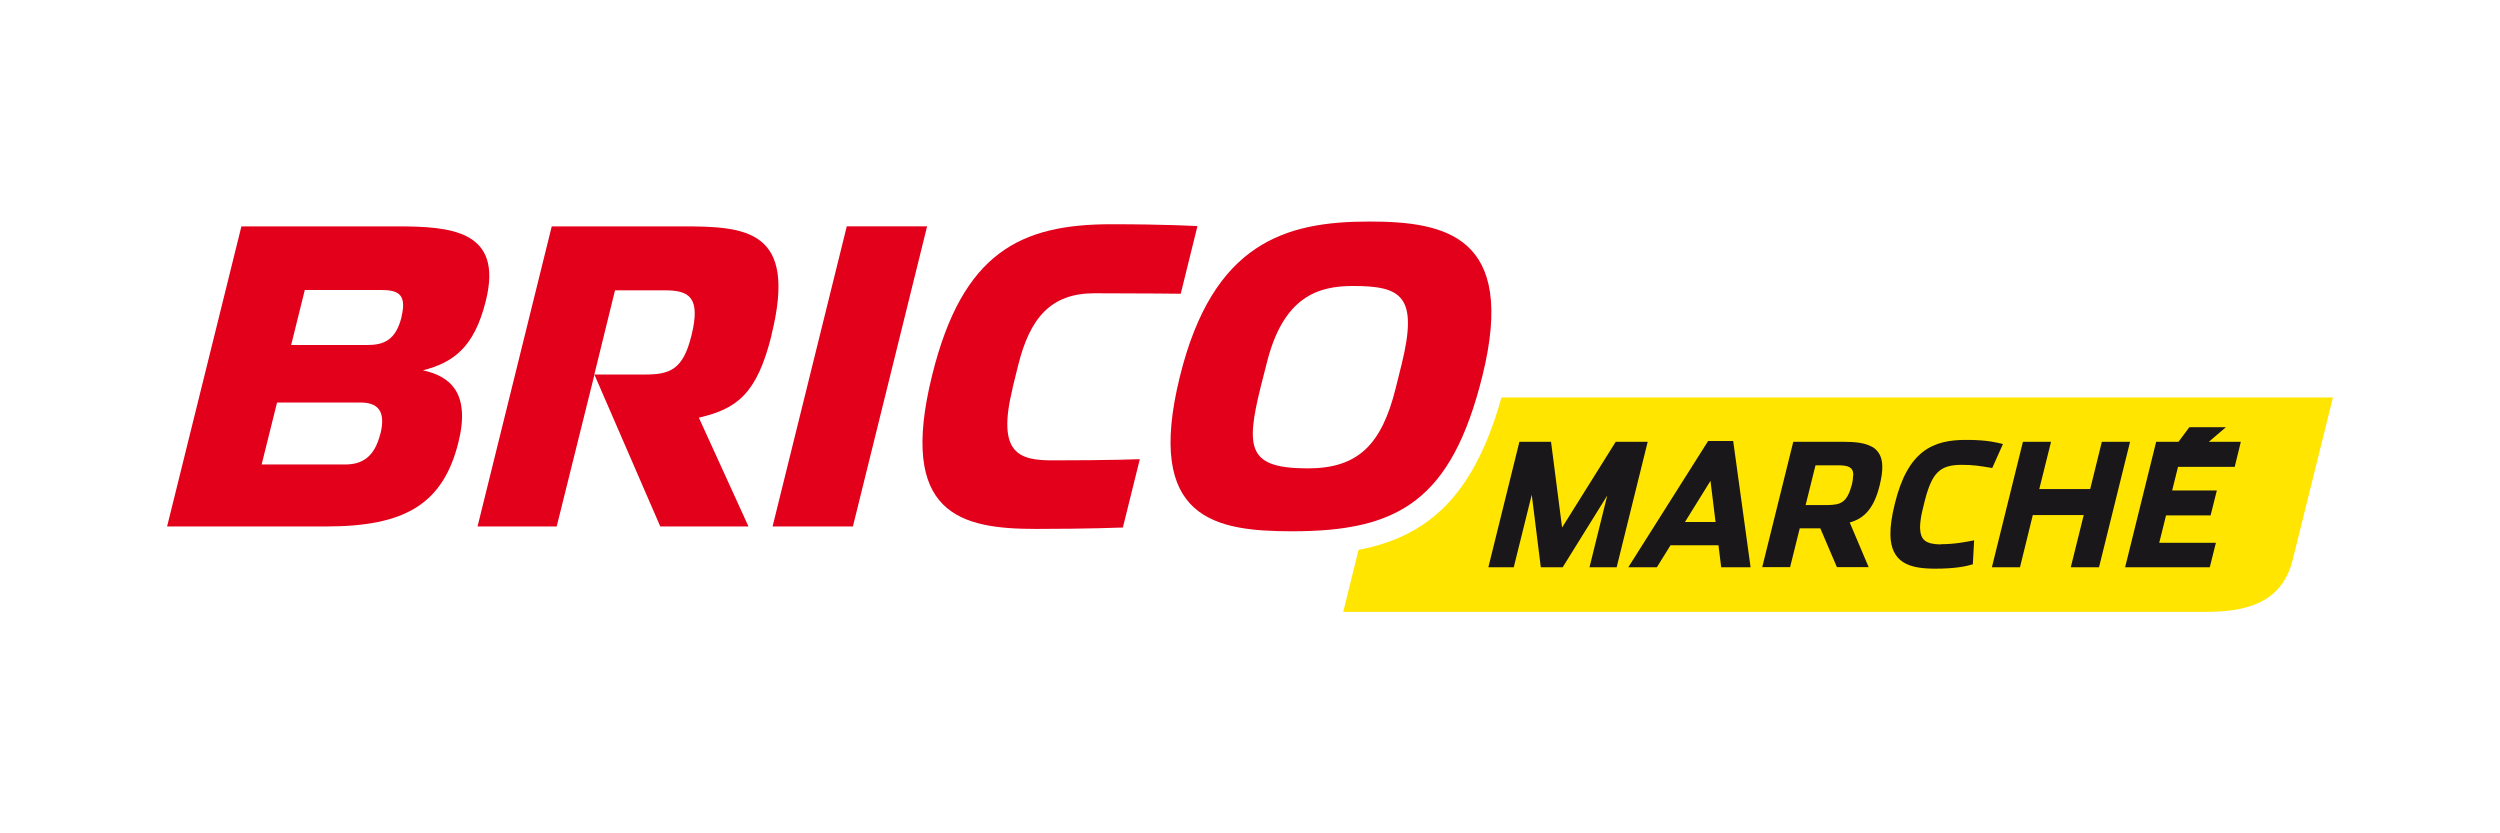 <?xml version="1.0" encoding="UTF-8"?>
<svg id="Calque_1" data-name="Calque 1" xmlns="http://www.w3.org/2000/svg" viewBox="0 0 212.6 70.87">
  <defs>
    <style>
      .cls-1 {
        fill: #ffe500;
      }

      .cls-2 {
        fill: #e2001a;
      }

      .cls-3 {
        fill: #1a171b;
      }
    </style>
  </defs>
  <path class="cls-1" d="M127.69,33.79c-1.4,4.98-3.35,8.31-6.09,10.4-1.65,1.26-3.61,2.1-6.07,2.57l-1.3,5.27h73.49c4.19,0,6.48-1.32,7.26-4.46,1.24-5,3.41-13.77,3.41-13.77H127.69Z"/>
  <g>
    <polygon class="cls-3" points="137.4 37.57 132.84 44.86 131.9 37.57 129.21 37.57 126.57 48.24 128.73 48.24 130.26 42.07 131.03 48.24 132.89 48.24 136.68 42.14 135.17 48.24 137.48 48.24 140.12 37.57 137.4 37.57"/>
    <path class="cls-3" d="M145.26,37.5l-6.79,10.74h2.43l1.16-1.87h4.08l.23,1.87h2.5l-1.48-10.74h-2.12Zm.64,6.89h-2.61c.43-.68,1.67-2.68,2.17-3.5l.43,3.5Z"/>
    <path class="cls-3" d="M159.16,37.98c-.58-.32-1.38-.41-2.41-.41h-4.25l-2.64,10.66h2.37l.82-3.3h1.75l1.41,3.3h2.7l-1.61-3.8c1.23-.33,2.07-1.2,2.55-3.17,.15-.62,.23-1.14,.22-1.58,0-.83-.33-1.4-.91-1.71Zm-1.57,2.43c0,.21-.03,.48-.11,.81-.41,1.54-.96,1.71-2.05,1.73h-1.88l.84-3.38h1.93c.42,0,.75,.04,.96,.16,.2,.12,.32,.29,.33,.68Z"/>
    <path class="cls-3" d="M165.04,46.3c-1.29-.03-1.72-.37-1.76-1.41,0-.42,.07-.95,.23-1.6l.19-.77c.61-2.35,1.3-2.97,3.06-2.99,1.09,0,1.57,.09,2.66,.27l.91-2.04c-.43-.11-1.39-.36-3.09-.35-2.87-.02-5.01,.92-6.11,5.45-.26,1.05-.38,1.9-.37,2.6,.01,1.16,.41,1.92,1.09,2.35,.68,.43,1.61,.55,2.72,.55h0c1.68,0,2.59-.19,3.2-.37l.11-2.04c-.64,.12-1.58,.33-2.85,.33Z"/>
    <polygon class="cls-3" points="178.74 37.57 177.75 41.59 173.42 41.59 174.42 37.57 172.03 37.57 169.39 48.24 171.78 48.24 172.87 43.8 177.2 43.8 176.1 48.24 178.5 48.24 181.14 37.57 178.74 37.57"/>
    <polygon class="cls-3" points="190.04 39.7 190.56 37.57 187.84 37.57 189.29 36.33 186.18 36.33 185.26 37.57 183.36 37.57 180.72 48.24 187.92 48.24 188.44 46.16 183.62 46.16 184.2 43.83 187.99 43.83 188.52 41.71 184.72 41.71 185.22 39.7 190.04 39.7"/>
  </g>
  <g>
    <path class="cls-2" d="M86.11,32.98l.47-1.9c1-4.04,2.78-6.14,6.48-6.14,3.94,0,7.35,.04,7.35,.04l1.42-5.75s-2.6-.16-7.32-.16c-7.68,0-12.65,2.35-15.24,12.84-2.94,11.86,2.45,13.07,8.83,13.07,4.52,0,7.39-.12,7.39-.12l1.44-5.81s-2.52,.1-7.38,.1c-2.84,0-4.83-.51-3.43-6.16Z"/>
    <path class="cls-2" d="M35.97,31.49c2.56-.66,4.36-1.91,5.35-5.93,1.49-6-3.02-6.31-7.63-6.31h-13.16l-6.32,25.52h13.52c6.63,0,9.94-1.84,11.26-7.18,1.05-4.26-.8-5.62-3.03-6.1Zm-3.63,5.41c-.5,2.01-1.58,2.6-3,2.6h-7.09l1.31-5.27h7.09c1.42,0,2.2,.66,1.7,2.67Zm1.81-9.95c-.5,2.01-1.53,2.39-2.95,2.39h-6.44l1.16-4.68h6.43c1.42,0,2.29,.27,1.79,2.29Z"/>
    <path class="cls-2" d="M116.42,18.84c-7.09,0-13.27,1.79-16.08,13.17-3.01,12.17,3.01,13.17,9.56,13.17,8.98,0,13.53-2.57,16.17-13.24,2.94-11.91-3.19-13.1-9.65-13.1Zm2.77,12.16l-.5,2.01c-1.2,4.82-3.21,6.82-7.47,6.82-5.07,0-5.32-1.64-4.01-6.94l.5-1.96c1.41-5.73,4.39-6.61,7.35-6.61,4.12,0,5.57,.84,4.13,6.68Z"/>
    <path class="cls-2" d="M65.61,28.47c2.23-8.99-2.18-9.22-7.67-9.22h-11.02l-6.31,25.52h6.73l3.21-12.91,5.6,12.91h7.5l-4.22-9.25c3.25-.76,4.95-2.02,6.19-7.05Zm-6.81,.07c-.71,2.88-1.81,3.31-3.96,3.31h-4.3l1.76-7.16h4.26c2.05,0,3.05,.59,2.24,3.85Z"/>
    <polygon class="cls-2" points="72.01 19.25 65.7 44.77 72.53 44.77 78.84 19.25 72.01 19.25"/>
  </g>
</svg>
